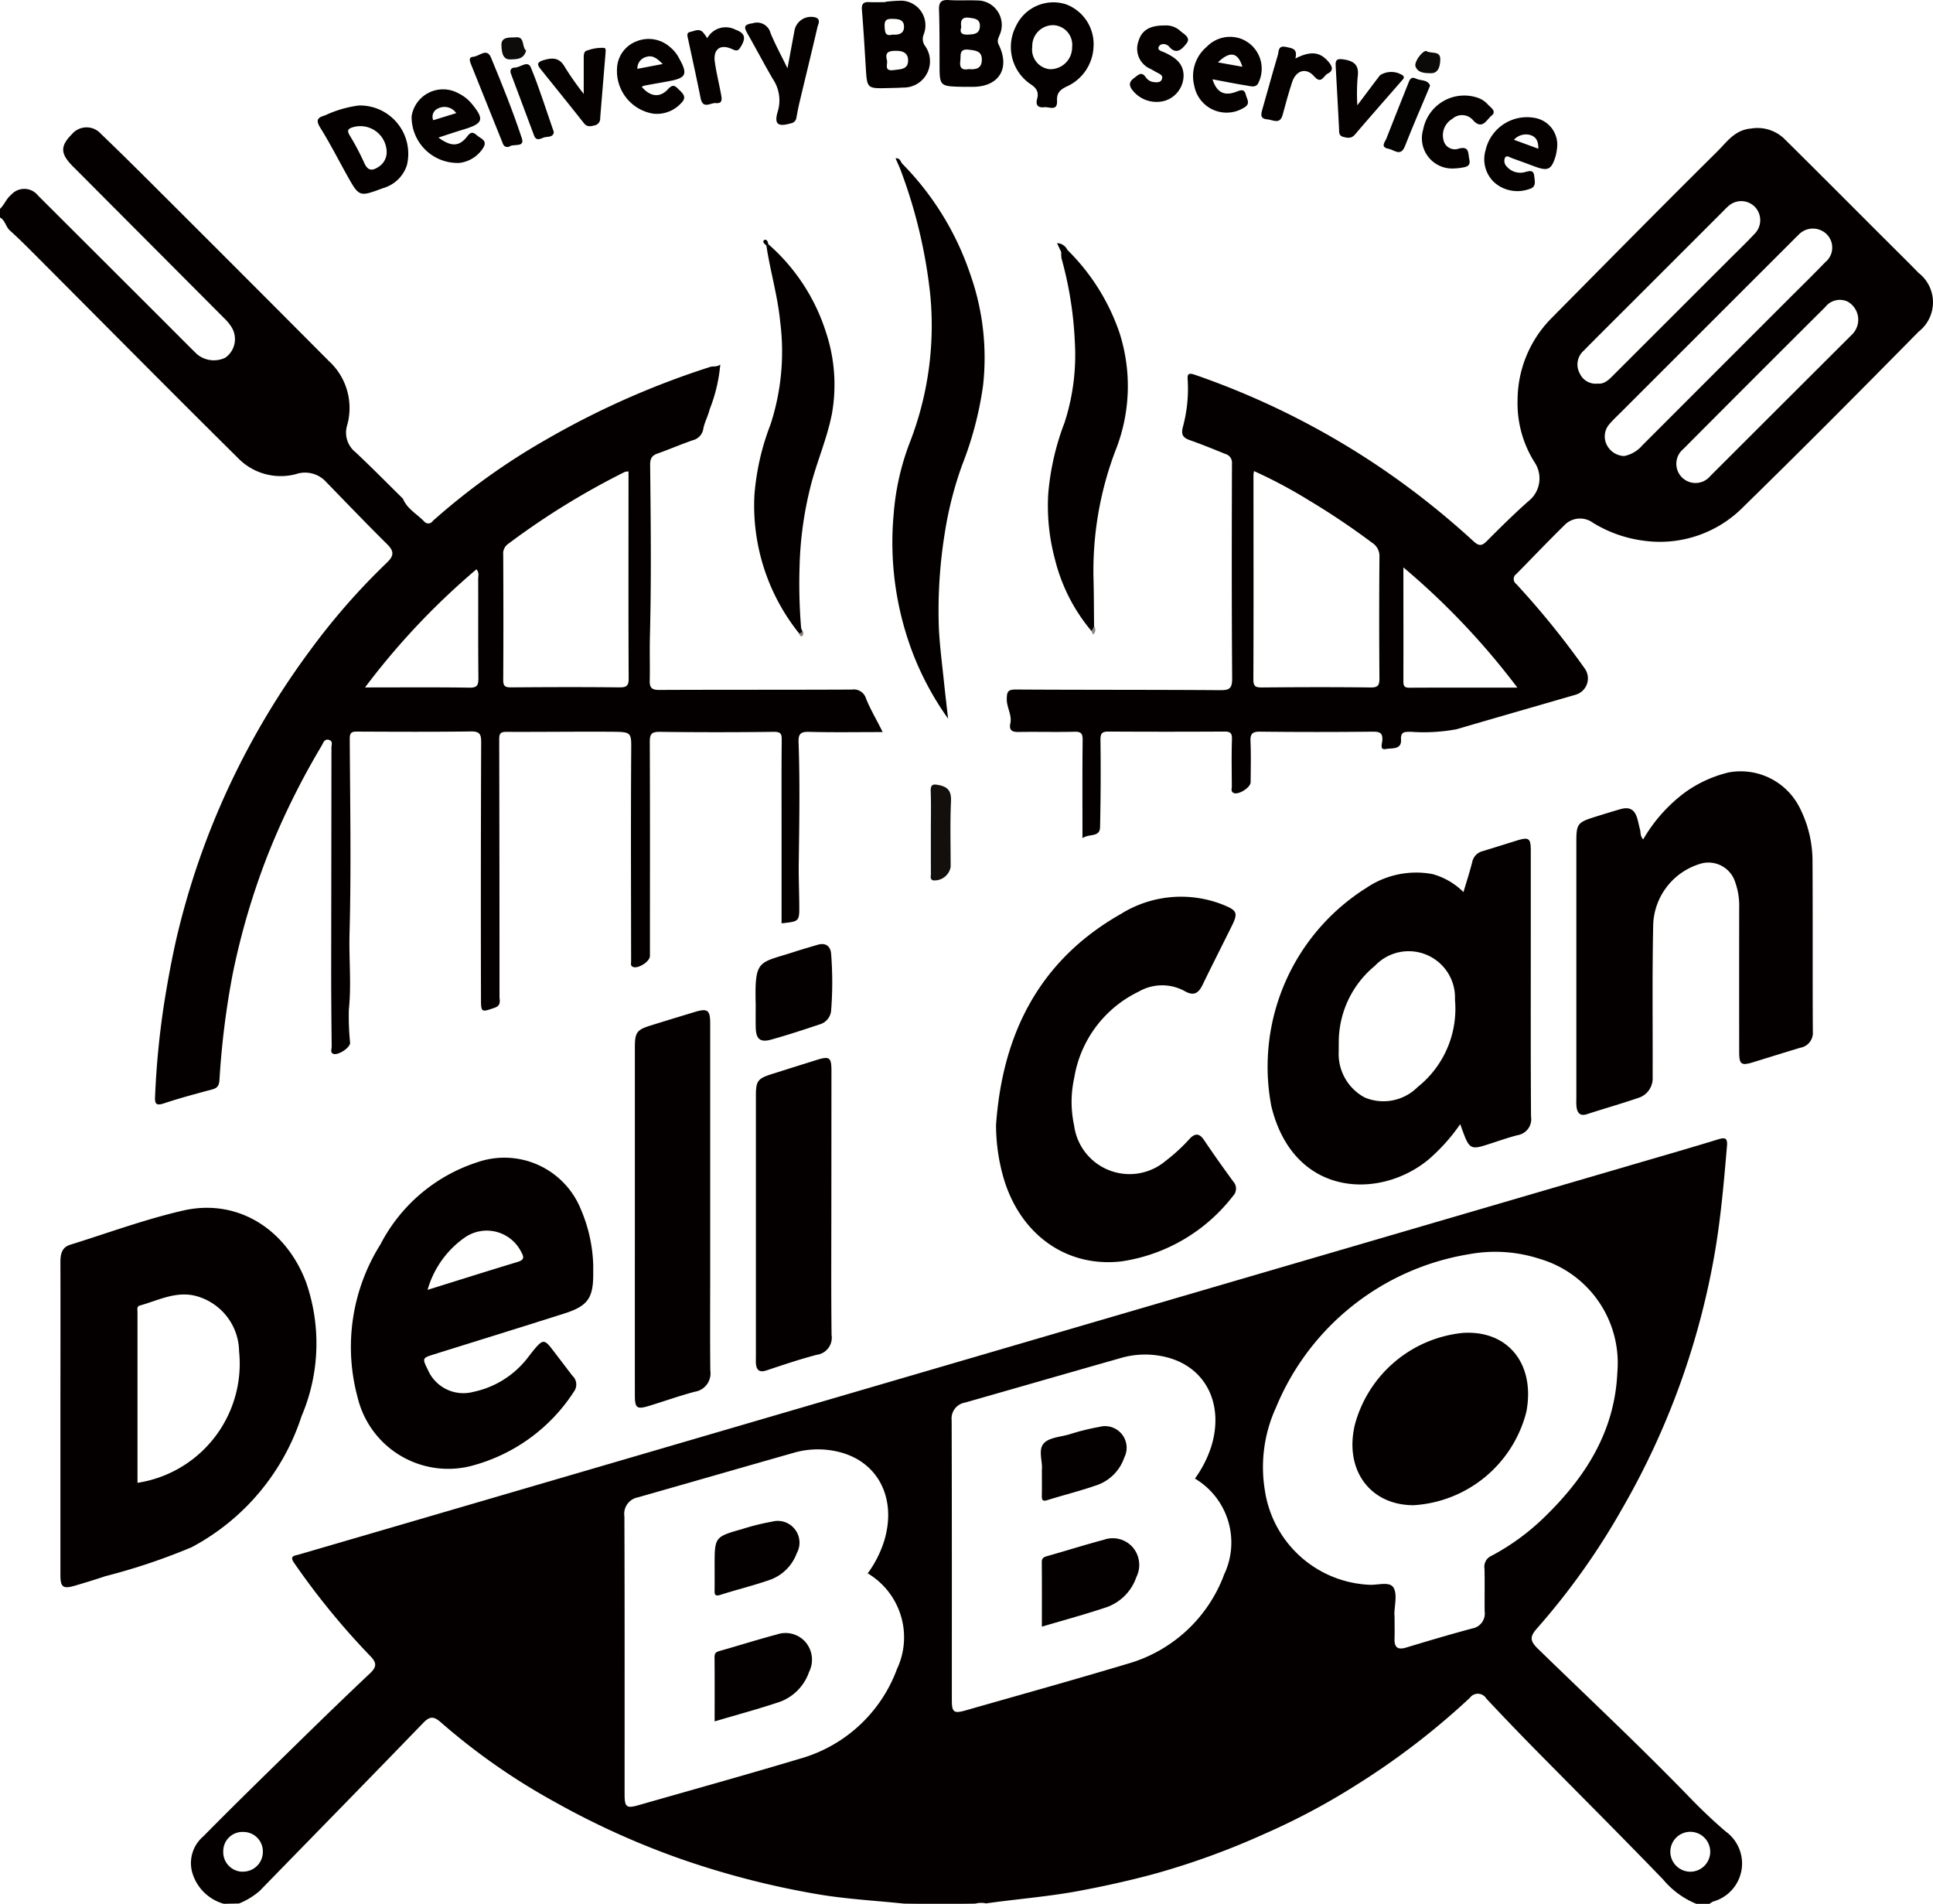 <svg xmlns="http://www.w3.org/2000/svg" width="120.094" height="118.26" viewBox="0 0 120.094 118.26">
  <g id="logo" transform="translate(-68.669 -195.473)">
    <path id="パス_81" data-name="パス 81" d="M446.261,382.33a9.694,9.694,0,0,1,2.591-2.913,7.723,7.723,0,0,1,2.714-1.244,4.1,4.1,0,0,1,4.408,2.175,7.317,7.317,0,0,1,.806,3.347c.021,3.522,0,7.044.019,10.566a.938.938,0,0,1-.769,1.01c-.98.293-1.954.6-2.931.9-.748.23-.874.144-.875-.634q-.006-4.481,0-8.961a4.313,4.313,0,0,0-.244-1.574,1.742,1.742,0,0,0-2.253-1.129,4.094,4.094,0,0,0-2.848,3.882c-.06,2.9-.025,5.8-.031,8.693,0,.223,0,.446,0,.669a1.271,1.271,0,0,1-.9,1.275c-1.051.36-2.122.663-3.179,1.007-.418.136-.588-.06-.648-.423a3.324,3.324,0,0,1-.014-.534q0-7.991,0-15.983c0-1.074.082-1.186,1.109-1.51.53-.167,1.062-.331,1.6-.487.6-.175.915,0,1.088.61.061.214.1.433.159.647C446.111,381.908,446.064,382.123,446.261,382.33Z" transform="translate(-275.502 -134.719)" fill="#040000"/>
    <path id="パス_82" data-name="パス 82" d="M304.639,422.011c.4-5.65,2.686-10.217,7.749-13.092a7.063,7.063,0,0,1,6.42-.549c.813.336.87.5.473,1.3-.6,1.214-1.217,2.423-1.808,3.642-.262.54-.557.724-1.145.378a2.911,2.911,0,0,0-2.821.047,7.238,7.238,0,0,0-4.008,5.342,6.934,6.934,0,0,0-.009,2.981,3.473,3.473,0,0,0,5.7,2.181,10.72,10.72,0,0,0,1.472-1.355c.336-.356.606-.366.9.075.582.868,1.191,1.719,1.806,2.565a.652.652,0,0,1-.006.905,10.725,10.725,0,0,1-6.909,4.062c-3.446.411-6.343-1.682-7.362-5.229A11.916,11.916,0,0,1,304.639,422.011Z" transform="translate(-174.087 -156.671)" fill="#040000"/>
    <path id="パス_83" data-name="パス 83" d="M219.073,447.788q0-5.38,0-10.76c0-.9.123-1.067.979-1.334.912-.284,1.827-.561,2.74-.839.793-.241.96-.124.96.7q0,7.886,0,15.773c0,1.938-.014,3.876.008,5.814a1.149,1.149,0,0,1-.957,1.3c-.966.254-1.908.594-2.865.885-.739.225-.866.129-.866-.649Q219.07,453.234,219.073,447.788Z" transform="translate(-110.96 -176.522)" fill="#040000"/>
    <path id="パス_84" data-name="パス 84" d="M252.418,455.117c0,2.717-.019,5.435.013,8.152a1.07,1.07,0,0,1-.923,1.227c-1.051.276-2.085.625-3.117.968-.45.149-.63-.018-.661-.444-.009-.133,0-.267,0-.4q0-8.118,0-16.237c0-.894.117-1.05.984-1.324q1.4-.443,2.8-.881c.783-.244.908-.157.909.655Q252.422,450.974,252.418,455.117Z" transform="translate(-132.098 -184.868)" fill="#040000"/>
    <path id="パス_85" data-name="パス 85" d="M247.667,422.846c-.069-2.867.163-2.554,2.38-3.275.486-.158.977-.3,1.467-.444s.8.069.839.559a22.577,22.577,0,0,1,0,3.536.983.983,0,0,1-.744.858c-.989.334-1.983.658-2.988.938-.683.19-.94-.043-.952-.77C247.66,423.782,247.667,423.314,247.667,422.846Z" transform="translate(-132.048 -164.967)" fill="#040000"/>
    <path id="パス_86" data-name="パス 86" d="M247.831,202.609c.164-.885.306-1.644.445-2.4a1.048,1.048,0,0,1,1.331-.75c.3.137.131.4.088.582-.359,1.555-.74,3.1-1.11,4.656-.077.324-.14.651-.2.978a.4.4,0,0,1-.338.349c-.813.237-1.062.062-.815-.752a2.368,2.368,0,0,0-.315-2.006c-.535-.921-1.031-1.865-1.557-2.791-.222-.391-.29-.58.309-.665a.865.865,0,0,1,1.109.608C247.07,201.127,247.441,201.806,247.831,202.609Z" transform="translate(-130.237 -2.892)" fill="#050101"/>
    <path id="パス_87" data-name="パス 87" d="M338.521,201.509a1.3,1.3,0,0,1,.947.315c.229.217.724.427.4.818-.225.275-.591.746-1.071.178-.152-.18-.506-.234-.634,0s.2.292.362.368c.606.286,1.141.629,1.174,1.387a1.653,1.653,0,0,1-1.163,1.61,1.9,1.9,0,0,1-2.063-.724c-.216-.339-.082-.513.183-.713.24-.182.435-.395.694-.023a.682.682,0,0,0,.5.3c.209.021.432.039.509-.2.07-.215-.13-.3-.288-.382-.137-.072-.272-.15-.406-.228a1.359,1.359,0,0,1-.773-1.713C337.084,201.823,337.576,201.5,338.521,201.509Z" transform="translate(-197.496 -4.453)" fill="#050101"/>
    <path id="パス_88" data-name="パス 88" d="M198.981,209.611c0-.858,0-1.538,0-2.218,0-.209,0-.45.24-.486a2.565,2.565,0,0,1,1.04-.154c.1.027.087.185.077.3q-.169,2.027-.334,4.054a.439.439,0,0,1-.373.465c-.264.065-.452.092-.642-.148-.883-1.116-1.777-2.224-2.67-3.332-.236-.293-.274-.45.182-.583.586-.171.992-.139,1.32.455A18.615,18.615,0,0,0,198.981,209.611Z" transform="translate(-94.046 -8.304)" fill="#050101"/>
    <path id="パス_89" data-name="パス 89" d="M386.434,212.343c.506-.672.953-1.274,1.41-1.868a1.305,1.305,0,0,1,1.433.025c.111.154-.018.239-.1.333-.964,1.108-1.937,2.209-2.89,3.326-.222.26-.452.217-.719.149-.3-.076-.26-.3-.271-.526q-.1-1.934-.208-3.867c-.02-.364.042-.49.491-.421.722.11.98.4.87,1.137A12.316,12.316,0,0,0,386.434,212.343Z" transform="translate(-233.436 -10.33)" fill="#050101"/>
    <path id="パス_90" data-name="パス 90" d="M407.606,222.567a1.882,1.882,0,0,1-1.914-2.416,2.6,2.6,0,0,1,3.448-1.956,1.474,1.474,0,0,1,.545.368c.169.2.616.444.251.727-.291.226-.573.934-1.159.261a.9.9,0,0,0-1.276-.063,1.176,1.176,0,0,0-.542,1.323.719.719,0,0,0,.944.523c.67-.18.575.3.656.657.11.484-.253.484-.553.54A3.885,3.885,0,0,1,407.606,222.567Z" transform="translate(-248.605 -16.629)" fill="#050101"/>
    <path id="パス_91" data-name="パス 91" d="M232.737,202.635a1.31,1.31,0,0,1,1.751-.534c.6.218.662.51.35,1.038-.167.282-.253.311-.544.175-.733-.341-1.194-.008-1.085.784.094.679.264,1.347.387,2.022.047.259.117.59-.321.544-.326-.034-.8.406-.946-.3-.253-1.258-.529-2.512-.8-3.766-.038-.172-.056-.314.158-.357.252-.05.513-.218.757-.005A2.428,2.428,0,0,1,232.737,202.635Z" transform="translate(-120.13 -4.787)" fill="#050101"/>
    <path id="パス_92" data-name="パス 92" d="M369.614,207.249c.987-.507,1.574-.4,2.1.256.233.292.242.523-.1.689-.251.122-.382.686-.834.164-.489-.566-1.121-.383-1.365.351-.223.67-.406,1.354-.591,2.037-.171.63-.6.312-.957.283-.452-.036-.393-.308-.308-.61.321-1.126.63-2.256.964-3.378.069-.233,0-.619.5-.511C369.408,206.611,369.769,206.631,369.614,207.249Z" transform="translate(-220.465 -8.143)" fill="#050101"/>
    <path id="パス_93" data-name="パス 93" d="M182.409,213.808c-.334.074-.378-.162-.448-.335-.638-1.581-1.267-3.167-1.907-4.748-.089-.221-.2-.484.13-.507.362-.026.837-.575,1.092.042.687,1.657,1.361,3.324,1.921,5.026C183.4,213.891,182.622,213.591,182.409,213.808Z" transform="translate(-82.106 -9.219)" fill="#050101"/>
    <path id="パス_94" data-name="パス 94" d="M289.168,384.254c0-.846.02-1.692-.009-2.537-.015-.445.162-.453.521-.378.58.121.767.4.739,1.016-.062,1.355-.019,2.714-.022,4.072a1.021,1.021,0,0,1-1.09.828c-.21-.07-.135-.255-.136-.4C289.166,385.99,289.169,385.122,289.168,384.254Z" transform="translate(-162.666 -137.097)" fill="#120f0d"/>
    <path id="パス_95" data-name="パス 95" d="M399.35,214.386c-.048.118-.08.2-.114.281-.484,1.159-.989,2.311-1.446,3.481-.267.684-.668.23-1.017.168-.539-.1-.224-.417-.135-.646.439-1.13.893-2.254,1.341-3.38.091-.228.157-.5.5-.33C398.77,214.1,399.192,214,399.35,214.386Z" transform="translate(-241.832 -13.6)" fill="#050202"/>
    <path id="パス_96" data-name="パス 96" d="M192.3,214.895c-.034.328-.359.271-.554.314-.21.046-.518.308-.673-.105-.48-1.281-.954-2.565-1.438-3.844-.092-.244.056-.377.228-.373.347.009.817-.479,1.012-.008.53,1.283.941,2.615,1.4,3.928C192.287,214.827,192.292,214.849,192.3,214.895Z" transform="translate(-89.225 -11.214)" fill="#050202"/>
    <path id="パス_97" data-name="パス 97" d="M404.638,207.535c.266.2.887-.046.876.516-.006.322-.061.881-.588.87-.332-.007-.8,0-.951-.421C403.876,208.232,404.371,207.544,404.638,207.535Z" transform="translate(-247.363 -8.899)" fill="#0b0a09"/>
    <path id="パス_98" data-name="パス 98" d="M188.994,205.131c-.151.579-.658.527-.969.546-.535.033-.549-.556-.564-.88-.027-.579.6-.462.9-.493C188.928,204.247,188.712,204.907,188.994,205.131Z" transform="translate(-87.638 -6.513)" fill="#0d0c0a"/>
    <path id="パス_99" data-name="パス 99" d="M321.371,258.632a13.2,13.2,0,0,0-3.236-5.149.737.737,0,0,0-.647-.424l.264.56a1.869,1.869,0,0,0,.019.4,22.978,22.978,0,0,1,.823,5.151,13.645,13.645,0,0,1-.632,5.022,16.077,16.077,0,0,0-1.017,4.414,12.724,12.724,0,0,0,.409,4.067,11,11,0,0,0,2.276,4.482c.256.016.2-.141.161-.289-.01-.957-.008-1.914-.033-2.871a21.034,21.034,0,0,1,1.345-8.006A10.825,10.825,0,0,0,321.371,258.632Z" transform="translate(-183.149 -42.484)" fill="#040000"/>
    <path id="パス_100" data-name="パス 100" d="M284.954,240.156a17.913,17.913,0,0,0-4.231-6.867c-.106-.13-.128-.36-.409-.327l.239.541c.008.02.017.041.027.062a31.386,31.386,0,0,1,1.885,7.821,20.039,20.039,0,0,1-1.236,9.152,15.682,15.682,0,0,0-1.028,4.479,19.265,19.265,0,0,0,1.34,9.074,18.528,18.528,0,0,0,2.038,3.678c-.1-.878-.181-1.554-.251-2.23-.114-1.1-.258-2.2-.319-3.309a30.094,30.094,0,0,1,.36-5.969,22.652,22.652,0,0,1,1.082-4.247,21.618,21.618,0,0,0,1.3-4.937A15.556,15.556,0,0,0,284.954,240.156Z" transform="translate(-156.006 -27.655)" fill="#040000"/>
    <path id="パス_101" data-name="パス 101" d="M257.909,344.631l.145-.276c.116.146.206.321.064.468C258.062,344.881,257.929,344.756,257.909,344.631Z" transform="translate(-139.612 -109.838)" fill="#857d77"/>
    <path id="パス_102" data-name="パス 102" d="M327.245,344.115l.161-.289a.36.36,0,0,1-.068.513Z" transform="translate(-190.765 -109.448)" fill="#8c847f"/>
    <path id="パス_103" data-name="パス 103" d="M251.788,257.986a12.126,12.126,0,0,0-3.586-5.461c-.005-.173-.128-.334-.254-.242s.029.243.143.331c.236,1.582.7,3.117.856,4.72a14.615,14.615,0,0,1-.6,6.4,15.358,15.358,0,0,0-1,4.4,12.691,12.691,0,0,0,2.761,8.555c.251.015.2-.131.145-.276a33.249,33.249,0,0,1-.1-3.86,22.57,22.57,0,0,1,.664-4.9c.378-1.544,1.036-3,1.344-4.574A10.331,10.331,0,0,0,251.788,257.986Z" transform="translate(-131.808 -41.892)" fill="#040000"/>
    <path id="パス_104" data-name="パス 104" d="M122.476,261.129a.79.79,0,0,0-.881-.568c-3.989.019-7.979.005-11.968.023-.429,0-.6-.111-.591-.548.019-.934-.012-1.869.012-2.8.092-3.542.052-7.084.013-10.627,0-.372.087-.574.437-.7.741-.266,1.466-.576,2.209-.835a.866.866,0,0,0,.65-.669c.074-.438.3-.823.4-1.245a9.875,9.875,0,0,0,.661-2.789c-.226.171-.435.086-.624.148A51.964,51.964,0,0,0,102.656,245a41.449,41.449,0,0,0-7.1,5.089.327.327,0,0,1-.52.045c-.445-.474-1.069-.783-1.33-1.426-.98-.966-1.945-1.948-2.948-2.889a1.554,1.554,0,0,1-.54-1.608,3.955,3.955,0,0,0-1.117-4.057Q83.672,234.7,78.226,229.27c-1.085-1.084-2.176-2.164-3.283-3.225a1.191,1.191,0,0,0-1.81.023c-.688.694-.712,1.145-.093,1.829.1.116.216.225.326.335q4.623,4.637,9.244,9.275a2.8,2.8,0,0,1,.423.509,1.406,1.406,0,0,1-.374,1.934,1.63,1.63,0,0,1-1.763-.232c-.713-.7-1.416-1.413-2.124-2.12q-3.866-3.859-7.735-7.717a1.09,1.09,0,0,0-1.683-.045c-.3.245-.415.612-.685.866v.535c.326.175.35.571.615.809.628.563,1.219,1.168,1.816,1.765,4.111,4.12,8.2,8.257,12.34,12.353a3.7,3.7,0,0,0,3.6,1.019,1.77,1.77,0,0,1,1.908.5c1.255,1.289,2.5,2.589,3.777,3.853.438.434.425.715-.019,1.142a41.516,41.516,0,0,0-4.7,5.354,48.982,48.982,0,0,0-5.738,9.954,48.266,48.266,0,0,0-2.615,7.944c-.316,1.372-.567,2.749-.789,4.139a52.2,52.2,0,0,0-.56,5.758c-.02.418.023.613.536.442.99-.33,2-.6,3.011-.869.333-.089.426-.241.453-.591a51.463,51.463,0,0,1,.82-6.575,44.937,44.937,0,0,1,2.2-7.451,47.114,47.114,0,0,1,3.328-6.733c.095-.159.169-.468.479-.355.231.084.131.3.13.468q-.006,6.92-.017,13.84c0,1.581.015,3.163.031,4.744,0,.142-.093.325.068.426.262.165,1.085-.345,1.077-.676a16.135,16.135,0,0,1-.077-2.06c.164-1.57,0-3.138.042-4.707.109-4.031.036-8.067.013-12.1,0-.371.093-.459.438-.458,2.362.01,4.725.023,7.087-.009.548-.008.642.166.64.674q-.031,7.956-.012,15.913c0,.879.023.861.852.575.418-.145.3-.442.3-.7q0-7.99-.019-15.98c0-.351.081-.458.443-.457,2.184.01,4.368-.021,6.552-.006,1.277.009,1.213.035,1.205,1.3-.028,4.321-.009,8.642-.005,12.962,0,.123-.056.269.113.343.313.136,1.056-.328,1.056-.677,0-4.43.011-8.86-.009-13.29,0-.492.106-.639.618-.633q3.544.044,7.088,0c.458-.006.495.149.491.528-.019,1.761-.009,3.522-.01,5.282v6.083c1.106-.115,1.11-.115,1.1-1.131-.005-.862-.043-1.724-.032-2.585.033-2.517.078-5.034-.012-7.551-.018-.506.147-.638.651-.625,1.5.038,3.006.013,4.574.013C123.142,262.452,122.754,261.813,122.476,261.129Zm-24.084-1.287c0,.442-.068.61-.566.6-2.114-.031-4.228-.013-6.479-.013a45.217,45.217,0,0,1,6.922-7.337c.188.212.108.419.109.6C98.385,255.745,98.369,257.794,98.392,259.841Zm8.764.583c-2.25-.025-4.5-.017-6.749,0-.382,0-.477-.1-.474-.479.017-2.584.012-5.168,0-7.752a.732.732,0,0,1,.3-.677,47.051,47.051,0,0,1,7.243-4.469,1,1,0,0,1,.241-.038v1.4c0,3.809-.01,7.618.01,11.427C107.734,260.3,107.628,260.43,107.155,260.425Z" transform="translate(0 -22.255)" fill="#040000"/>
    <path id="パス_105" data-name="パス 105" d="M209.225,508.153c-.758-.651-1.488-1.341-2.183-2.059-3.08-3.185-6.314-6.212-9.491-9.3-.529-.513-.464-.784-.024-1.279a43.835,43.835,0,0,0,5.266-7.406,48.091,48.091,0,0,0,5.808-16.194c.344-2.1.527-4.218.707-6.337.041-.484-.1-.553-.537-.418-1.594.49-3.2.952-4.8,1.419l-73.71,21.548q-4.836,1.414-9.673,2.824c-.274.08-.616.075-.292.534a46.213,46.213,0,0,0,4.72,5.77c.412.42.411.676-.015,1.078-1.619,1.525-3.214,3.076-4.8,4.631-1.864,1.822-3.729,3.642-5.561,5.5a2.174,2.174,0,0,0-.691,2.209,2.83,2.83,0,0,0,1.972,1.974l.94-.018a4.559,4.559,0,0,0,1.289-.785c3.386-3.477,6.785-6.942,10.157-10.432.44-.456.691-.4,1.133-.005a39.931,39.931,0,0,0,7.019,4.9,49.681,49.681,0,0,0,7.609,3.469,52.7,52.7,0,0,0,8.768,2.28c1.766.3,3.569.394,5.356.581l.937.01,2.68,0,.8-.01a1.36,1.36,0,0,1,.665-.015c1.924-.273,3.861-.417,5.777-.776,1.578-.295,3.137-.641,4.684-1.058a47.587,47.587,0,0,0,6.844-2.487,42.38,42.38,0,0,0,5.7-3.034,46.3,46.3,0,0,0,7.059-5.418.609.609,0,0,1,1.013.043q1.432,1.532,2.9,3.025c2.7,2.742,5.424,5.457,8.095,8.226a5.274,5.274,0,0,0,2.058,1.506l.822,0a1.044,1.044,0,0,1,.224-.143A2.452,2.452,0,0,0,209.225,508.153Zm-92.1,2.5a1.215,1.215,0,0,1-1.24-1.28,1.189,1.189,0,0,1,1.247-1.188,1.207,1.207,0,0,1,1.213,1.23A1.225,1.225,0,0,1,117.121,510.648Zm40.595-12.529a9.033,9.033,0,0,1-5.972,5.5c-3.334,1-6.691,1.932-10.039,2.89-.778.223-.89.136-.89-.685,0-5.751.008-11.5-.012-17.253a1.037,1.037,0,0,1,.828-1.172c3.221-.916,6.439-1.846,9.661-2.763a5.425,5.425,0,0,1,2.967-.028c2.377.653,3.48,2.95,2.668,5.542a6.9,6.9,0,0,1-1.008,1.966A4.625,4.625,0,0,1,157.716,498.119Zm20.329-5.881a9.035,9.035,0,0,1-5.975,5.493c-3.334,1-6.691,1.932-10.039,2.89-.761.218-.884.132-.885-.625,0-5.8.006-11.591-.011-17.387a1,1,0,0,1,.832-1.1c3.221-.919,6.439-1.848,9.66-2.764a5.415,5.415,0,0,1,2.967-.025c2.377.657,3.476,2.953,2.661,5.545a7.054,7.054,0,0,1-1.006,1.964A4.622,4.622,0,0,1,178.045,492.238Zm16.193-.435c.024.89,0,1.782.011,2.673a.942.942,0,0,1-.777,1.065c-1.37.367-2.731.77-4.088,1.181-.537.163-.751,0-.734-.553.015-.49,0-.98,0-1.47h-.01c0-.579.2-1.286-.057-1.7s-1.024-.123-1.563-.177a6.876,6.876,0,0,1-6.415-5.793,8.891,8.891,0,0,1,.682-5.219,15.712,15.712,0,0,1,12.007-9.52,8.908,8.908,0,0,1,4.357.286,6.742,6.742,0,0,1,4.841,7.065c-.16,3.671-1.988,6.517-4.534,8.988a14.365,14.365,0,0,1-3.276,2.393A.74.74,0,0,0,194.238,491.8Zm12.77,18.846a1.248,1.248,0,0,1-1.223-1.236,1.239,1.239,0,1,1,1.223,1.236Z" transform="translate(-33.345 -198.918)" fill="#040000"/>
    <path id="パス_106" data-name="パス 106" d="M363.814,234.839c-.666-.687-1.35-1.356-2.027-2.032-2.11-2.107-4.214-4.221-6.334-6.317a2.4,2.4,0,0,0-2.048-.617c-1.013.085-1.5.832-2.084,1.412-3.488,3.457-6.937,6.952-10.39,10.444a7.257,7.257,0,0,0-2.029,4.992,6.857,6.857,0,0,0,1.089,3.935,1.8,1.8,0,0,1-.261,2.229c-.956.834-1.86,1.729-2.755,2.629-.323.324-.511.27-.821-.013a50.607,50.607,0,0,0-5.117-4.118,49.236,49.236,0,0,0-12.166-6.209c-.462-.159-.489-.027-.463.34a9.094,9.094,0,0,1-.3,2.894c-.125.488.01.672.438.823.742.262,1.472.559,2.2.855a.559.559,0,0,1,.411.589c-.015,4.457-.021,8.915.012,13.373,0,.619-.185.714-.749.71-4.235-.03-8.47-.014-12.7-.04-.495,0-.549.151-.554.6-.005.524.335.979.222,1.506-.09.418.1.538.5.531,1.159-.019,2.318.015,3.476-.014.424-.011.521.111.516.526-.024,1.977-.011,3.954-.011,6.083.425-.295,1.079-.032,1.093-.684q.061-2.7.025-5.4c-.006-.428.1-.538.5-.536q3.61.02,7.219,0c.412,0,.46.156.449.518-.031.958-.013,1.917-.007,2.875,0,.142-.075.322.1.415.294.156,1.067-.323,1.069-.668.007-.847.027-1.7-.009-2.541-.02-.473.129-.6.6-.593q3.51.039,7.02,0c.443,0,.6.1.57.553-.012.182-.175.607.215.525.343-.072.983.065.947-.571-.031-.539.246-.487.6-.5a11.106,11.106,0,0,0,2.857-.159c2.454-.72,4.913-1.423,7.37-2.137a1.056,1.056,0,0,0,.56-1.671,51.989,51.989,0,0,0-4.228-5.214.38.38,0,0,1,.009-.623c.988-1,1.952-2.016,2.956-3a1.353,1.353,0,0,1,1.807-.174,7.947,7.947,0,0,0,3.14,1.108,7.277,7.277,0,0,0,6.215-2.117c3.666-3.58,7.278-7.217,10.874-10.868A2.311,2.311,0,0,0,363.814,234.839Zm-33.495,25.189c0,.428-.088.568-.548.562-2.251-.027-4.5-.02-6.753,0-.383,0-.533-.053-.531-.5.018-4.234.007-8.469.006-12.7a2.2,2.2,0,0,1,.033-.241,30.2,30.2,0,0,1,3.405,1.813,46,46,0,0,1,3.931,2.638.975.975,0,0,1,.458.88Q330.289,256.249,330.319,260.027Zm8.569.572c-2.335,0-4.531-.005-6.727.006-.319,0-.355-.145-.354-.408.007-2.31,0-4.621,0-7.066A45.71,45.71,0,0,1,338.888,260.6Zm4.989-18.885a1.082,1.082,0,0,1-1.118-.643,1.144,1.144,0,0,1,.25-1.4c.906-.921,1.825-1.83,2.739-2.743l5.91-5.907c.11-.11.215-.228.335-.326a1.187,1.187,0,0,1,1.68.071,1.2,1.2,0,0,1-.035,1.634c-.564.6-1.159,1.172-1.742,1.755l-7,6.993C344.6,241.447,344.308,241.766,343.877,241.714Zm2.762,3.85a1.991,1.991,0,0,1-1.117.651,1.267,1.267,0,0,1-1.082-.7,1.16,1.16,0,0,1,.145-1.258c.227-.273.491-.515.743-.767l10.724-10.717c.094-.094.187-.191.286-.281a1.223,1.223,0,0,1,1.736-.086,1.17,1.17,0,0,1-.06,1.771c-.771.8-1.569,1.579-2.356,2.366Q351.148,241.053,346.639,245.564Zm13.075-6.932q-4.421,4.411-8.84,8.824a1.191,1.191,0,1,1-1.68-1.674q4.405-4.426,8.831-8.832a1.14,1.14,0,0,1,1.389-.325,1.29,1.29,0,0,1,.3,2.007Z" transform="translate(-175.948 -22.415)" fill="#040000"/>
    <path id="パス_107" data-name="パス 107" d="M98.242,486.16c-1.274-3.344-4.311-5.2-7.642-4.43-2.375.546-4.681,1.4-7.013,2.124-.511.159-.6.584-.6,1.07.009,3.252,0,6.5,0,9.756q0,4.845,0,9.69c0,.747.166.873.882.664.64-.187,1.278-.382,1.909-.594a38.543,38.543,0,0,0,5.363-1.8,14.16,14.16,0,0,0,6.826-8.134A11.52,11.52,0,0,0,98.242,486.16ZM87.776,498.64c0-3.577,0-7.094,0-10.611,0-.147-.055-.349.141-.4,1.083-.3,2.119-.854,3.3-.64a3.611,3.611,0,0,1,2.871,3.48A7.487,7.487,0,0,1,87.776,498.64Z" transform="translate(-10.565 -211.06)" fill="#040000"/>
    <path id="パス_108" data-name="パス 108" d="M385.173,400.558q0-2.841,0-5.683c0-.776-.12-.856-.874-.623-.7.217-1.4.437-2.1.652a.875.875,0,0,0-.662.67c-.153.614-.352,1.217-.547,1.878a4.325,4.325,0,0,0-1.934-1.122,5.52,5.52,0,0,0-4.08.848,13.121,13.121,0,0,0-5.922,13.574c1.378,5.665,6.762,5.83,9.8,3.282a11.6,11.6,0,0,0,1.934-2.167c.11.3.175.485.246.668.313.81.48.9,1.284.649.68-.21,1.349-.459,2.037-.634a1.008,1.008,0,0,0,.833-1.161C385.163,407.778,385.173,404.168,385.173,400.558Zm-7.027,9a3,3,0,0,1-3.285.654,3.069,3.069,0,0,1-1.617-2.931c-.009-.133,0-.267,0-.4a6.139,6.139,0,0,1,2.246-4.851,2.879,2.879,0,0,1,4.973,2.107A6.211,6.211,0,0,1,378.146,409.559Z" transform="translate(-221.399 -146.565)" fill="#040000"/>
    <path id="パス_109" data-name="パス 109" d="M156.915,481.923c2.693-.843,5.389-1.675,8.077-2.531,1.46-.465,1.8-.961,1.792-2.484,0-.178,0-.356,0-.534a9.441,9.441,0,0,0-.762-3.436A5.124,5.124,0,0,0,159.577,470a10.356,10.356,0,0,0-6.012,5.1,11.966,11.966,0,0,0-1.42,9.5,5.787,5.787,0,0,0,6.987,4.28,10.868,10.868,0,0,0,6.461-4.646.738.738,0,0,0-.1-.972c-.436-.564-.862-1.134-1.3-1.7-.419-.542-.555-.543-1.015-.007-.2.236-.384.49-.581.732a5.734,5.734,0,0,1-3.247,1.97,2.4,2.4,0,0,1-2.83-1.346C156.151,482.162,156.151,482.162,156.915,481.923Zm1.8-7.184a2.392,2.392,0,0,1,3.594.828c.22.379.148.511-.254.633-1.819.549-3.63,1.123-5.563,1.725A5.964,5.964,0,0,1,158.711,474.739Z" transform="translate(-61.259 -202.331)" fill="#040000"/>
    <path id="パス_110" data-name="パス 110" d="M311.619,196.143a2.564,2.564,0,0,0-3.13,1.361,2.794,2.794,0,0,0,.865,3.561c.4.255.578.5.454.949-.107.388.063.562.438.515.309-.039.84.286.8-.417-.027-.468.2-.683.619-.877a2.827,2.827,0,0,0,1.648-2.447A2.64,2.64,0,0,0,311.619,196.143Zm-1.024,4.025a1.228,1.228,0,0,1-1.088-1.4,1.293,1.293,0,0,1,1.34-1.334,1.224,1.224,0,0,1,1.136,1.363A1.356,1.356,0,0,1,310.6,200.168Z" transform="translate(-176.705 -0.396)" fill="#040000"/>
    <path id="パス_111" data-name="パス 111" d="M276.778,198.472a.733.733,0,0,1-.09-.71,1.534,1.534,0,0,0-1.561-2.1c-.266.007-.532.037-.8.057v.028c-.333,0-.668.016-1,0-.372-.023-.509.094-.474.5.1,1.195.167,2.393.241,3.59.08,1.28.078,1.281,1.384,1.249.311-.008.623-.011.933-.032A1.634,1.634,0,0,0,276.778,198.472Zm-2.027-1.686c.362.009.71.038.717.479s-.323.528-.728.5c-.427.118-.458-.14-.477-.507C274.242,196.855,274.4,196.777,274.751,196.787Zm.076,3.183c-.64.086-.347-.386-.422-.624-.125-.476.1-.564.517-.573.443-.009.785.106.8.572C275.735,199.935,275.259,199.911,274.827,199.969Z" transform="translate(-150.634 -0.142)" fill="#050000"/>
    <path id="パス_112" data-name="パス 112" d="M294.84,198.259c-.129-.263-.025-.408.047-.6a1.523,1.523,0,0,0-1.413-2.158c-.578-.023-1.16.015-1.737-.023-.467-.031-.626.126-.61.6.037,1.113.029,2.227.033,3.341,0,1.414,0,1.414,1.436,1.447.178,0,.356,0,.534,0C294.809,200.909,295.577,199.761,294.84,198.259Zm-1.847-1.684c.351.043.7.077.673.546-.024.452-.356.482-.715.5-.387.022-.563-.095-.442-.452C292.448,196.749,292.544,196.52,292.993,196.575Zm-.011,3.191c-.368.066-.6-.015-.534-.506.05-.356-.1-.774.539-.7.435.052.814.092.8.642C293.777,199.715,293.434,199.808,292.982,199.765Z" transform="translate(-164.118 0)" fill="#050000"/>
    <path id="パス_113" data-name="パス 113" d="M146.488,220.461a7.04,7.04,0,0,0-2.089.611c-.456.135-.608.277-.306.763.6.96,1.112,1.969,1.663,2.957.765,1.369.76,1.35,2.248.8a2.184,2.184,0,0,0,1.472-1.414A3,3,0,0,0,146.488,220.461Zm1.3,3.764c-.4.28-.714.368-.964-.207a15.545,15.545,0,0,0-.9-1.7c-.162-.275-.139-.4.173-.5a1.638,1.638,0,0,1,2.123,1.476A1.076,1.076,0,0,1,147.785,224.226Z" transform="translate(-55.529 -18.435)" fill="#040000"/>
    <path id="パス_114" data-name="パス 114" d="M423.611,223.259a2.639,2.639,0,0,0-3.192,1.98,1.97,1.97,0,0,0,.56,2.013,2.172,2.172,0,0,0,2.125.407c.479-.121.378-.456.344-.788-.038-.377-.207-.378-.536-.288a1.108,1.108,0,0,1-1.162-.316.5.5,0,0,1-.127-.554c.107-.194.3-.028.453.024.459.161.915.332,1.37.5.852.32,1.07.218,1.331-.651a3.664,3.664,0,0,0,.089-.522A1.684,1.684,0,0,0,423.611,223.259Zm-1.428,1.33a1,1,0,0,1,1.05-.285c.357.131.47.408.465.839Z" transform="translate(-259.455 -20.433)" fill="#050101"/>
    <path id="パス_115" data-name="パス 115" d="M170.235,219.568c-.216-.174-.365-.319-.626.024-.5.657-1.006.671-1.8.087.606-.2,1.1-.363,1.606-.517,1.18-.359,1.257-.623.464-1.582a2.46,2.46,0,0,0-.832-.652,1.976,1.976,0,0,0-2.906,1.435,2.857,2.857,0,0,0,2.966,2.891,2.021,2.021,0,0,0,1.475-.924C170.873,219.872,170.477,219.764,170.235,219.568Zm-2.444-1.7a.882.882,0,0,1,1.122.294l-1.427.439A.547.547,0,0,1,167.791,217.872Z" transform="translate(-71.9 -15.661)" fill="#050101"/>
    <path id="パス_116" data-name="パス 116" d="M354.3,204.328a2.01,2.01,0,0,0-2.153.491,2.383,2.383,0,0,0-.776,2.407,2.043,2.043,0,0,0,3.048,1.4c.486-.254.234-.523.162-.817-.092-.373-.279-.32-.589-.2-.759.291-1.226.041-1.486-.771.723.134,1.411.275,2.105.384.267.042.615.174.761-.193A1.986,1.986,0,0,0,354.3,204.328Zm-1.455,1.459c.745-.727,1.248-.624,1.517.271Z" transform="translate(-208.507 -6.439)" fill="#050101"/>
    <path id="パス_117" data-name="パス 117" d="M218.713,207.857c-.233-.221-.368-.435-.714-.056-.507.556-1.115.46-1.628-.151a.9.9,0,0,1,.177-.075c.5-.093,1-.178,1.5-.271,1.094-.2,1.2-.434.639-1.434a2.133,2.133,0,0,0-.539-.67,2,2,0,0,0-2.113-.37,1.876,1.876,0,0,0-1.2,1.694,2.686,2.686,0,0,0,2.236,2.793,2.032,2.032,0,0,0,1.742-.646C219.169,208.325,218.979,208.11,218.713,207.857Zm-2.055-2.065c.392-.12.666.093,1.014.443l-1.572.3A.737.737,0,0,1,216.658,205.792Z" transform="translate(-107.832 -6.786)" fill="#050101"/>
    <path id="パス_118" data-name="パス 118" d="M392.878,521.859c-2.718.006-4.33-2.2-3.655-5.01a7.748,7.748,0,0,1,6.678-5.689c2.822-.2,4.54,1.917,3.974,4.9A7.714,7.714,0,0,1,392.878,521.859Z" transform="translate(-236.376 -232.889)" fill="#040000"/>
    <path id="パス_119" data-name="パス 119" d="M237.951,587.792c0-1.383.007-2.691-.006-4,0-.265.122-.32.34-.382,1.173-.33,2.335-.7,3.512-1.012a1.653,1.653,0,0,1,1.779.444,1.685,1.685,0,0,1,.244,1.874,3.025,3.025,0,0,1-1.8,1.854C240.7,587.015,239.355,587.375,237.951,587.792Z" transform="translate(-124.883 -285.393)" fill="#040000"/>
    <path id="パス_120" data-name="パス 120" d="M237.96,558.59c0-1.812,0-1.817,1.706-2.3a14.457,14.457,0,0,1,1.864-.463,1.352,1.352,0,0,1,1.533,1.962,2.768,2.768,0,0,1-1.769,1.688c-.981.338-1.994.583-2.983.9-.369.117-.355-.072-.352-.319C237.964,559.567,237.96,559.079,237.96,558.59Z" transform="translate(-124.893 -265.836)" fill="#040000"/>
    <path id="パス_121" data-name="パス 121" d="M315.478,565.351c0-1.382.007-2.69-.006-4,0-.263.119-.321.338-.383,1.173-.33,2.335-.7,3.512-1.012a1.654,1.654,0,0,1,1.78.442,1.685,1.685,0,0,1,.246,1.874,3.024,3.024,0,0,1-1.8,1.854C318.229,564.573,316.883,564.933,315.478,565.351Z" transform="translate(-182.079 -268.837)" fill="#040000"/>
    <path id="パス_122" data-name="パス 122" d="M315.309,536.037c.057-.485-.249-1.222.117-1.629.331-.368,1.043-.4,1.594-.561a14.429,14.429,0,0,1,1.864-.464,1.341,1.341,0,0,1,1.546,1.9,2.753,2.753,0,0,1-1.792,1.748c-.98.34-1.991.589-2.983.9-.277.086-.355.018-.349-.257C315.317,537.164,315.309,536.653,315.309,536.037Z" transform="translate(-181.91 -249.278)" fill="#040000"/>
  </g>
</svg>
